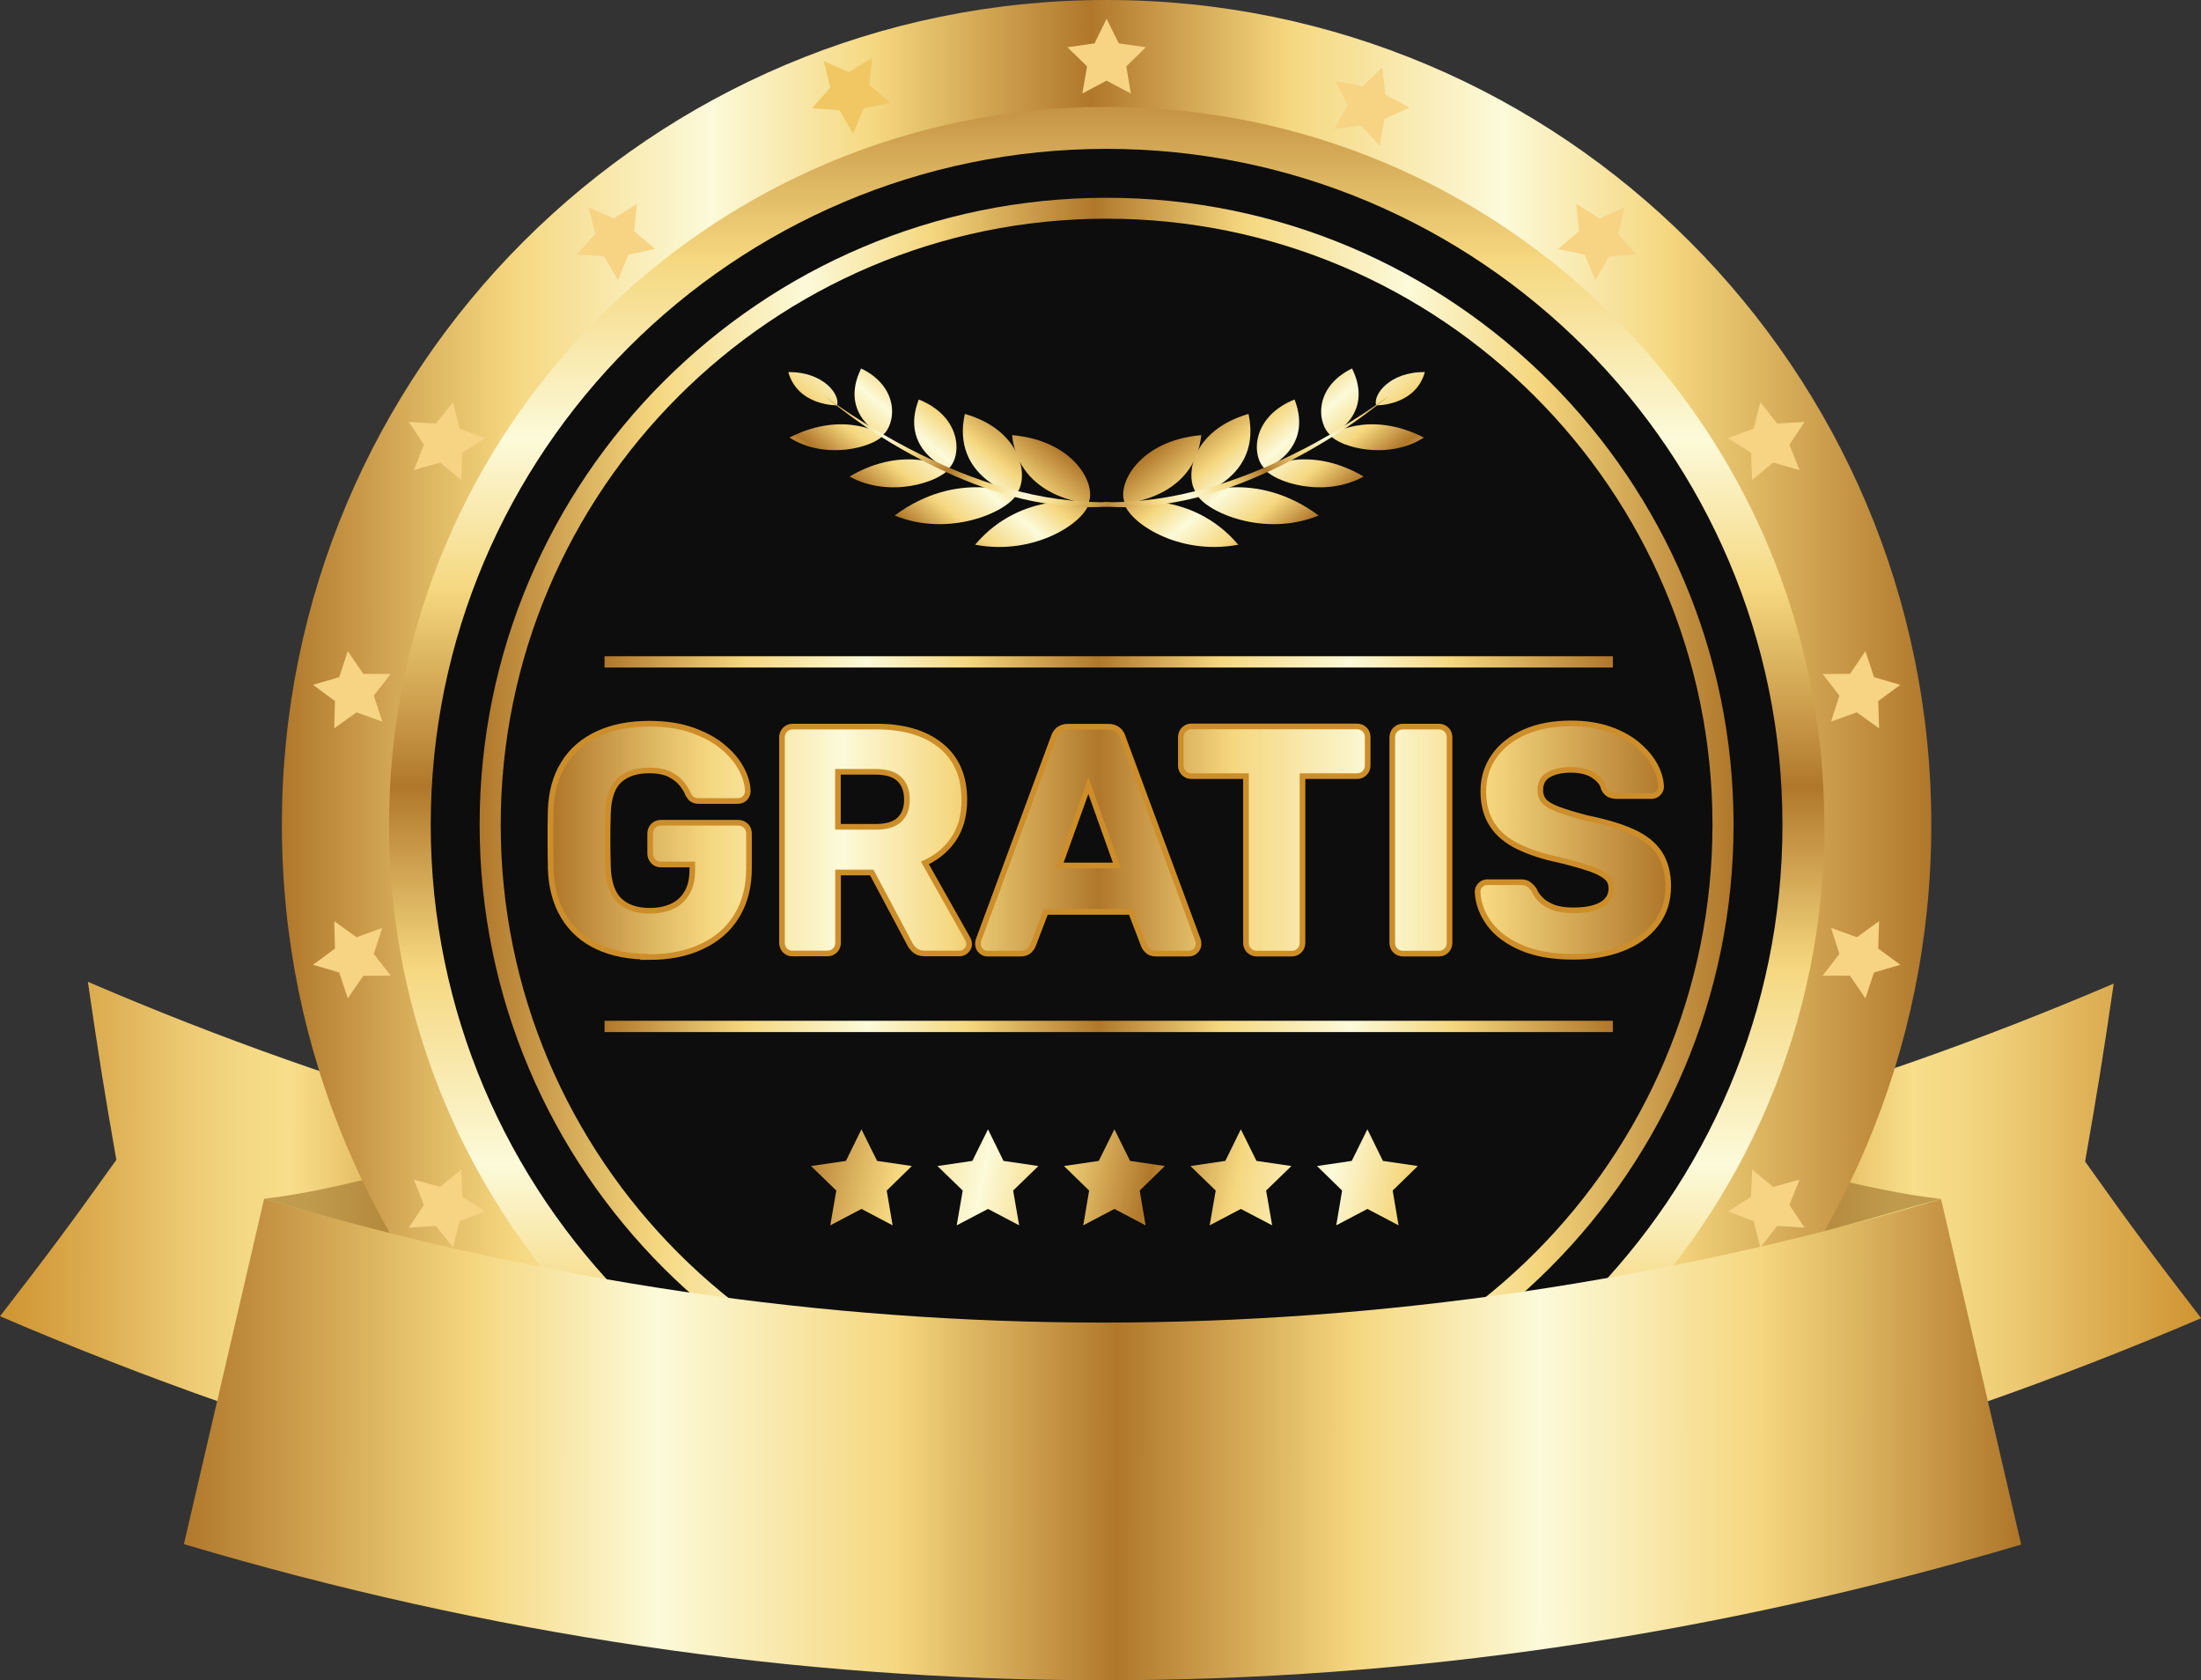 <?xml version="1.0" encoding="UTF-8"?>
<svg id="Layer_2" data-name="Layer 2" xmlns="http://www.w3.org/2000/svg" xmlns:xlink="http://www.w3.org/1999/xlink" viewBox="0 0 146.25 111.63">
  <rect x="0" y="0" width="146.25" height="111.63" fill="#333333" stroke="none"/>
  <defs>
    <style>
      .cls-1 {
        fill: #0d0d0d;
      }

      .cls-1, .cls-2, .cls-3, .cls-4, .cls-5, .cls-6, .cls-7, .cls-8, .cls-9, .cls-10, .cls-11, .cls-12, .cls-13, .cls-14, .cls-15, .cls-16, .cls-17, .cls-18, .cls-19, .cls-20, .cls-21, .cls-22, .cls-23, .cls-24, .cls-25, .cls-26, .cls-27, .cls-28, .cls-29, .cls-30, .cls-31, .cls-32, .cls-33, .cls-34, .cls-35, .cls-36, .cls-37, .cls-38, .cls-39, .cls-40, .cls-41, .cls-42, .cls-43, .cls-44 {
        stroke-width: 0px;
      }

      .cls-2 {
        fill: url(#linear-gradient-38);
      }

      .cls-3 {
        fill: url(#linear-gradient-12);
      }

      .cls-4 {
        fill: url(#linear-gradient-17);
      }

      .cls-5 {
        fill: url(#linear-gradient-19);
      }

      .cls-6 {
        fill: url(#linear-gradient-33);
      }

      .cls-7 {
        fill: url(#linear-gradient);
      }

      .cls-8 {
        fill: url(#linear-gradient-21);
      }

      .cls-9 {
        fill: url(#linear-gradient-6);
      }

      .cls-10 {
        fill: url(#linear-gradient-15);
      }

      .cls-11 {
        fill: url(#linear-gradient-11);
      }

      .cls-12 {
        fill: url(#linear-gradient-5);
      }

      .cls-13 {
        fill: url(#linear-gradient-31);
      }

      .cls-14 {
        fill: url(#linear-gradient-34);
      }

      .cls-15 {
        fill: url(#linear-gradient-41);
      }

      .cls-16 {
        fill: url(#linear-gradient-40);
      }

      .cls-17 {
        fill: url(#linear-gradient-13);
      }

      .cls-18 {
        fill: url(#linear-gradient-23);
      }

      .cls-19 {
        fill: url(#linear-gradient-25);
      }

      .cls-20 {
        fill: url(#linear-gradient-16);
      }

      .cls-21 {
        fill: url(#linear-gradient-22);
      }

      .cls-22 {
        fill: url(#linear-gradient-35);
      }

      .cls-23 {
        fill: url(#linear-gradient-32);
      }

      .cls-24 {
        fill: url(#linear-gradient-20);
      }

      .cls-25 {
        fill: url(#linear-gradient-14);
      }

      .cls-26 {
        fill: url(#linear-gradient-2);
      }

      .cls-27 {
        fill: #f0c762;
      }

      .cls-28 {
        fill: url(#linear-gradient-7);
      }

      .cls-29 {
        fill: url(#linear-gradient-39);
      }

      .cls-30 {
        fill: url(#linear-gradient-3);
      }

      .cls-31 {
        fill: url(#linear-gradient-9);
      }

      .cls-32 {
        fill: url(#linear-gradient-27);
      }

      .cls-33 {
        fill: url(#linear-gradient-36);
      }

      .cls-34 {
        fill: url(#linear-gradient-8);
      }

      .cls-35 {
        fill: url(#linear-gradient-24);
      }

      .cls-36 {
        fill: url(#linear-gradient-26);
      }

      .cls-37 {
        fill: url(#linear-gradient-18);
      }

      .cls-38 {
        fill: url(#linear-gradient-30);
      }

      .cls-39 {
        fill: url(#linear-gradient-29);
      }

      .cls-40 {
        fill: url(#linear-gradient-28);
      }

      .cls-41 {
        fill: url(#linear-gradient-10);
      }

      .cls-42 {
        fill: url(#linear-gradient-4);
      }

      .cls-43 {
        fill: url(#linear-gradient-37);
      }

      .cls-45 {
        stroke: #cd8e2a;
        stroke-miterlimit: 10;
        stroke-width: .75px;
      }

      .cls-45, .cls-44 {
        fill: #f7d384;
      }
    </style>
    <linearGradient id="linear-gradient" x1="-286.63" y1="-67.71" x2="-253.59" y2="-67.71" gradientTransform="translate(-253.5 -7.13) rotate(-179.95) scale(1 1.31)" gradientUnits="userSpaceOnUse">
      <stop offset="0" stop-color="#cd8e2a"/>
      <stop offset=".1" stop-color="#d49c3c"/>
      <stop offset=".22" stop-color="#dfb257"/>
      <stop offset=".33" stop-color="#eecc75"/>
      <stop offset=".42" stop-color="#f8de8a"/>
      <stop offset=".51" stop-color="#f4d883"/>
      <stop offset=".63" stop-color="#ecc972"/>
      <stop offset=".77" stop-color="#dfb257"/>
      <stop offset=".93" stop-color="#d49d3d"/>
      <stop offset="1" stop-color="#d09432"/>
    </linearGradient>
    <linearGradient id="linear-gradient-2" x1="-286.93" y1="-95.76" x2="-271.43" y2="-95.76" gradientTransform="translate(-253.79 -16.18) rotate(-179.95)" gradientUnits="userSpaceOnUse">
      <stop offset="0" stop-color="#a5762b"/>
      <stop offset=".45" stop-color="#b3883c"/>
      <stop offset=".82" stop-color="#c19b4d"/>
    </linearGradient>
    <linearGradient id="linear-gradient-3" x1="103.12" y1="-67.24" x2="136.17" y2="-67.24" gradientTransform="translate(10.17 -6.27) rotate(.05) scale(1 -1.31)" xlink:href="#linear-gradient"/>
    <linearGradient id="linear-gradient-4" x1="103.42" y1="-95.24" x2="119.2" y2="-95.24" gradientTransform="translate(9.88 -15.33) rotate(.05) scale(1 -1)" xlink:href="#linear-gradient-2"/>
    <linearGradient id="linear-gradient-5" x1="18.74" y1="54.8" x2="128.33" y2="54.8" gradientUnits="userSpaceOnUse">
      <stop offset="0" stop-color="#b0772a"/>
      <stop offset=".09" stop-color="#deb763"/>
      <stop offset=".14" stop-color="#f5d77f"/>
      <stop offset=".26" stop-color="#fcfad9"/>
      <stop offset=".36" stop-color="#f5d77f"/>
      <stop offset=".49" stop-color="#b0772a"/>
      <stop offset=".57" stop-color="#deb763"/>
      <stop offset=".61" stop-color="#f5d77f"/>
      <stop offset=".74" stop-color="#fcfad9"/>
      <stop offset=".84" stop-color="#f5d77f"/>
      <stop offset="1" stop-color="#b0772a"/>
    </linearGradient>
    <linearGradient id="linear-gradient-6" x1="73.53" y1="3.1" x2="73.53" y2="103.41" xlink:href="#linear-gradient-5"/>
    <linearGradient id="linear-gradient-7" x1="31.88" y1="54.8" x2="115.19" y2="54.8" xlink:href="#linear-gradient-5"/>
    <linearGradient id="linear-gradient-8" x1="-422.65" y1="-111.66" x2="-280.81" y2="-111.66" gradientTransform="translate(-229.37 -16.32) rotate(-179.95) scale(.86 1)" xlink:href="#linear-gradient-5"/>
    <linearGradient id="linear-gradient-9" x1="213.2" y1="-72.23" x2="197.41" y2="-59.68" gradientTransform="translate(13.71 -166.43) rotate(89.13)" xlink:href="#linear-gradient-5"/>
    <linearGradient id="linear-gradient-10" x1="214.1" y1="-71.1" x2="198.3" y2="-58.55" gradientTransform="translate(13.71 -166.43) rotate(89.13)" xlink:href="#linear-gradient-5"/>
    <linearGradient id="linear-gradient-11" x1="210.89" y1="-75.14" x2="195.1" y2="-62.58" gradientTransform="translate(13.71 -166.43) rotate(89.13)" xlink:href="#linear-gradient-5"/>
    <linearGradient id="linear-gradient-12" x1="211.12" y1="-74.85" x2="195.33" y2="-62.3" gradientTransform="translate(13.71 -166.43) rotate(89.13)" xlink:href="#linear-gradient-5"/>
    <linearGradient id="linear-gradient-13" x1="208.56" y1="-78.07" x2="192.76" y2="-65.52" gradientTransform="translate(13.71 -166.43) rotate(89.13)" xlink:href="#linear-gradient-5"/>
    <linearGradient id="linear-gradient-14" x1="208.47" y1="-78.19" x2="192.67" y2="-65.63" gradientTransform="translate(13.71 -166.43) rotate(89.13)" xlink:href="#linear-gradient-5"/>
    <linearGradient id="linear-gradient-15" x1="205.75" y1="-81.61" x2="189.95" y2="-69.06" gradientTransform="translate(13.71 -166.43) rotate(89.13)" xlink:href="#linear-gradient-5"/>
    <linearGradient id="linear-gradient-16" x1="205.51" y1="-81.92" x2="189.71" y2="-69.36" gradientTransform="translate(13.71 -166.43) rotate(89.13)" xlink:href="#linear-gradient-5"/>
    <linearGradient id="linear-gradient-17" x1="203.5" y1="-84.44" x2="187.71" y2="-71.88" gradientTransform="translate(13.71 -166.43) rotate(89.13)" xlink:href="#linear-gradient-5"/>
    <linearGradient id="linear-gradient-18" x1="90.6" y1="23.64" x2="74.81" y2="36.19" xlink:href="#linear-gradient-5"/>
    <linearGradient id="linear-gradient-19" x1="214.16" y1="-135.88" x2="198.37" y2="-123.33" gradientTransform="translate(197.02 -166.43) rotate(90.87) scale(1 -1)" xlink:href="#linear-gradient-5"/>
    <linearGradient id="linear-gradient-20" x1="215.06" y1="-134.76" x2="199.26" y2="-122.21" gradientTransform="translate(197.02 -166.43) rotate(90.87) scale(1 -1)" xlink:href="#linear-gradient-5"/>
    <linearGradient id="linear-gradient-21" x1="211.85" y1="-138.79" x2="196.06" y2="-126.24" gradientTransform="translate(197.02 -166.43) rotate(90.87) scale(1 -1)" xlink:href="#linear-gradient-5"/>
    <linearGradient id="linear-gradient-22" x1="212.08" y1="-138.51" x2="196.29" y2="-125.95" gradientTransform="translate(197.02 -166.43) rotate(90.87) scale(1 -1)" xlink:href="#linear-gradient-5"/>
    <linearGradient id="linear-gradient-23" x1="209.52" y1="-141.73" x2="193.73" y2="-129.18" gradientTransform="translate(197.02 -166.43) rotate(90.87) scale(1 -1)" xlink:href="#linear-gradient-5"/>
    <linearGradient id="linear-gradient-24" x1="209.43" y1="-141.84" x2="193.64" y2="-129.29" gradientTransform="translate(197.02 -166.43) rotate(90.87) scale(1 -1)" xlink:href="#linear-gradient-5"/>
    <linearGradient id="linear-gradient-25" x1="206.71" y1="-145.27" x2="190.91" y2="-132.72" gradientTransform="translate(197.02 -166.43) rotate(90.87) scale(1 -1)" xlink:href="#linear-gradient-5"/>
    <linearGradient id="linear-gradient-26" x1="206.47" y1="-145.57" x2="190.67" y2="-133.02" gradientTransform="translate(197.02 -166.43) rotate(90.87) scale(1 -1)" xlink:href="#linear-gradient-5"/>
    <linearGradient id="linear-gradient-27" x1="204.46" y1="-148.09" x2="188.67" y2="-135.54" gradientTransform="translate(197.02 -166.43) rotate(90.87) scale(1 -1)" xlink:href="#linear-gradient-5"/>
    <linearGradient id="linear-gradient-28" x1="154.27" y1="23.64" x2="138.47" y2="36.19" gradientTransform="translate(210.73) rotate(-180) scale(1 -1)" xlink:href="#linear-gradient-5"/>
    <linearGradient id="linear-gradient-29" x1="53.59" y1="74.24" x2="99.86" y2="83.74" xlink:href="#linear-gradient-5"/>
    <linearGradient id="linear-gradient-30" x1="53.93" y1="72.58" x2="100.2" y2="82.08" xlink:href="#linear-gradient-5"/>
    <linearGradient id="linear-gradient-31" x1="54.27" y1="70.93" x2="100.54" y2="80.42" xlink:href="#linear-gradient-5"/>
    <linearGradient id="linear-gradient-32" x1="52.91" y1="77.55" x2="99.19" y2="87.05" xlink:href="#linear-gradient-5"/>
    <linearGradient id="linear-gradient-33" x1="53.25" y1="75.89" x2="99.53" y2="85.39" xlink:href="#linear-gradient-5"/>
    <linearGradient id="linear-gradient-34" x1="40.17" y1="68.2" x2="107.17" y2="68.2" xlink:href="#linear-gradient-5"/>
    <linearGradient id="linear-gradient-35" x1="36.76" y1="55.82" x2="110.68" y2="55.82" xlink:href="#linear-gradient-5"/>
    <linearGradient id="linear-gradient-36" x1="36.76" y1="55.82" x2="110.68" y2="55.82" xlink:href="#linear-gradient-5"/>
    <linearGradient id="linear-gradient-37" x1="36.76" y1="55.82" x2="110.68" y2="55.82" xlink:href="#linear-gradient-5"/>
    <linearGradient id="linear-gradient-38" x1="36.76" y1="55.82" x2="110.68" y2="55.82" xlink:href="#linear-gradient-5"/>
    <linearGradient id="linear-gradient-39" x1="36.76" y1="55.82" x2="110.68" y2="55.82" xlink:href="#linear-gradient-5"/>
    <linearGradient id="linear-gradient-40" x1="36.76" y1="55.82" x2="110.68" y2="55.82" xlink:href="#linear-gradient-5"/>
    <linearGradient id="linear-gradient-41" x1="40.17" y1="43.97" x2="107.17" y2="43.97" xlink:href="#linear-gradient-5"/>
  </defs>
  <g id="Layer_1-2" data-name="Layer 1">
    <g>
      <g>
        <path class="cls-7" d="M5.84,65.23c8.76,3.77,17.56,6.88,26.58,9.39.25.07.38.1.64.17-1.16,7.68-2.33,15.36-3.49,23.04-10.04-2.76-19.82-6.2-29.57-10.38,3.17-4.09,4.72-6.17,7.73-10.39-.83-4.73-1.2-7.09-1.89-11.82Z"/>
        <path class="cls-26" d="M17.55,79.64c4.48,1.36,9.27,2.61,14.09,3.67.39-2.25,1.01-4.7,1.41-6.94-5.11.84-10.36,2.7-15.5,3.27Z"/>
      </g>
      <g>
        <path class="cls-30" d="M140.45,65.35c-8.77,3.75-17.57,6.85-26.59,9.34-.25.07-.38.1-.64.17,1.15,7.68,2.3,15.36,3.45,23.05,10.04-2.74,19.83-6.16,29.59-10.33-3.16-4.1-4.71-6.18-7.71-10.41.83-4.73,1.21-7.09,1.9-11.82Z"/>
        <path class="cls-42" d="M128.99,79.66c-4.77,1.27-9.93,2.85-14.76,3.9-.39-2.24-.62-4.89-1.02-7.13,5.11.85,10.63,2.64,15.77,3.23Z"/>
      </g>
      <path class="cls-12" d="M128.33,54.8c0,30.26-24.53,54.8-54.8,54.8s-54.8-24.53-54.8-54.8S43.27,0,73.53,0s54.8,24.54,54.8,54.8Z"/>
      <path class="cls-9" d="M121.23,54.8c0,26.34-21.35,47.69-47.69,47.69s-47.69-21.35-47.69-47.69S47.19,7.1,73.53,7.1s47.69,21.35,47.69,47.69Z"/>
      <path class="cls-1" d="M73.53,99.71c-24.76,0-44.91-20.15-44.91-44.91S48.77,9.89,73.53,9.89s44.91,20.15,44.91,44.91-20.15,44.91-44.91,44.91Z"/>
      <path class="cls-28" d="M73.53,96.46c-22.97,0-41.66-18.69-41.66-41.66S50.56,13.14,73.53,13.14s41.66,18.69,41.66,41.66-18.69,41.66-41.66,41.66Z"/>
      <path class="cls-1" d="M73.53,95.06c-22.2,0-40.26-18.06-40.26-40.26S51.33,14.53,73.53,14.53s40.26,18.06,40.26,40.26-18.06,40.26-40.26,40.26Z"/>
      <g>
        <polygon class="cls-44" points="73.53 1.25 74.34 2.88 76.14 3.14 74.84 4.41 75.14 6.21 73.53 5.36 71.92 6.21 72.23 4.41 70.93 3.14 72.73 2.88 73.53 1.25"/>
        <polygon class="cls-44" points="39.11 13.78 40.78 14.51 42.32 13.55 42.14 15.36 43.53 16.54 41.75 16.92 41.06 18.61 40.15 17.04 38.33 16.9 39.55 15.55 39.11 13.78"/>
        <polygon class="cls-44" points="27.16 28.03 28.97 28.14 30.1 26.72 30.55 28.48 32.25 29.11 30.72 30.08 30.65 31.89 29.25 30.73 27.5 31.23 28.17 29.54 27.16 28.03"/>
        <polygon class="cls-44" points="20.8 45.5 22.54 44.99 23.11 43.26 24.14 44.77 25.96 44.78 24.84 46.21 25.4 47.94 23.69 47.33 22.21 48.39 22.26 46.58 20.8 45.5"/>
        <polygon class="cls-44" points="20.8 64.1 22.26 63.02 22.21 61.2 23.69 62.27 25.4 61.65 24.84 63.38 25.96 64.82 24.14 64.83 23.11 66.33 22.54 64.61 20.8 64.1"/>
        <polygon class="cls-44" points="27.16 81.57 28.17 80.06 27.5 78.37 29.25 78.86 30.65 77.7 30.72 79.52 32.25 80.49 30.55 81.12 30.1 82.88 28.97 81.45 27.16 81.57"/>
        <polygon class="cls-44" points="39.11 95.82 39.55 94.05 38.33 92.7 40.15 92.56 41.06 90.99 41.75 92.67 43.53 93.06 42.14 94.23 42.32 96.04 40.78 95.09 39.11 95.82"/>
        <polygon class="cls-44" points="55.22 105.12 55.02 103.31 53.42 102.45 55.08 101.7 55.4 99.91 56.62 101.26 58.43 101.01 57.52 102.59 58.31 104.23 56.53 103.86 55.22 105.12"/>
        <polygon class="cls-44" points="73.53 108.35 72.73 106.72 70.93 106.45 72.23 105.18 71.92 103.39 73.53 104.24 75.14 103.39 74.84 105.18 76.14 106.45 74.34 106.72 73.53 108.35"/>
        <polygon class="cls-44" points="91.85 105.12 90.53 103.86 88.75 104.23 89.54 102.59 88.64 101.01 90.44 101.26 91.67 99.91 91.99 101.7 93.65 102.45 92.05 103.31 91.85 105.12"/>
        <polygon class="cls-44" points="107.95 95.82 106.29 95.09 104.74 96.04 104.92 94.23 103.54 93.06 105.31 92.67 106 90.99 106.92 92.56 108.73 92.7 107.52 94.05 107.95 95.82"/>
        <polygon class="cls-44" points="119.91 81.57 118.09 81.45 116.97 82.88 116.52 81.12 114.81 80.49 116.35 79.52 116.42 77.7 117.82 78.86 119.57 78.37 118.9 80.06 119.91 81.57"/>
        <polygon class="cls-44" points="126.27 64.1 124.52 64.61 123.95 66.33 122.93 64.83 121.11 64.82 122.22 63.38 121.67 61.65 123.38 62.27 124.86 61.2 124.8 63.02 126.27 64.1"/>
        <polygon class="cls-44" points="126.27 45.5 124.8 46.58 124.86 48.39 123.38 47.33 121.67 47.94 122.22 46.21 121.11 44.78 122.93 44.77 123.95 43.26 124.52 44.99 126.27 45.5"/>
        <polygon class="cls-44" points="119.91 28.03 118.9 29.54 119.57 31.23 117.82 30.73 116.42 31.89 116.35 30.08 114.81 29.11 116.52 28.48 116.97 26.72 118.09 28.14 119.91 28.03"/>
        <polygon class="cls-44" points="107.95 13.78 107.52 15.55 108.73 16.9 106.92 17.04 106 18.61 105.31 16.92 103.54 16.54 104.92 15.36 104.74 13.55 106.29 14.51 107.95 13.78"/>
        <polygon class="cls-44" points="91.85 4.48 92.05 6.29 93.65 7.15 91.99 7.9 91.67 9.69 90.44 8.34 88.64 8.58 89.54 7.01 88.75 5.37 90.53 5.74 91.85 4.48"/>
      </g>
      <path class="cls-34" d="M17.55,79.64c37.04,10.97,74.39,10.97,111.43.03,1.77,7.65,3.54,15.3,5.32,22.95-40.53,12.03-81.57,12.02-122.08-.03,1.78-7.65,3.56-15.3,5.33-22.95Z"/>
      <g>
        <g>
          <g>
            <path class="cls-31" d="M74.76,33.45s4.62-.33,5.06-4.54c-4.17.36-5.66,3.34-5.06,4.54Z"/>
            <path class="cls-41" d="M74.7,33.39s4.42-.91,7.58,2.8c-4.04.76-7.34-1.55-7.58-2.8Z"/>
          </g>
          <g>
            <path class="cls-11" d="M79.59,32.89s4.29-1.15,3.37-5.39c-3.86,1.11-4.33,4.31-3.37,5.39Z"/>
            <path class="cls-3" d="M79.51,32.83s3.92-1.69,8.11,1.42c-3.6,1.48-7.49-.23-8.11-1.42Z"/>
          </g>
          <g>
            <path class="cls-17" d="M84.06,31.16s3.26-1.25,1.96-4.62c-2.92,1.18-2.86,3.82-1.96,4.62Z"/>
            <path class="cls-25" d="M83.98,31.12s2.89-1.66,6.63.54c-2.66,1.47-5.98.37-6.63-.54Z"/>
          </g>
          <g>
            <path class="cls-10" d="M88.44,28.94s2.92-1.36,1.4-4.46c-2.61,1.27-2.31,3.75-1.4,4.46Z"/>
            <path class="cls-20" d="M88.37,28.91s2.54-1.72,6.24.16c-2.35,1.52-5.54.67-6.24-.16Z"/>
          </g>
          <path class="cls-4" d="M91.44,26.93s2.6.06,3.24-2.21c-2.36-.02-3.46,1.52-3.24,2.21Z"/>
          <path class="cls-37" d="M92.29,26.3c-.08.07-.35.3-.79.63-.5.39-1.24.94-2.14,1.55-.27.18-.56.36-.87.56-.81.51-1.72,1.04-2.71,1.55,0,0,0,0,0,.01-.5.26-1.02.52-1.56.76h-.01c-.82.38-1.67.73-2.55,1.04-.66.23-1.33.44-2.02.62-.68.18-1.37.32-2.06.43h-.02c-.9.15-1.82.24-2.73.25h-.01c-.49,0-.98-.02-1.47-.05v-.29c.44.02.9.01,1.39-.02.38-.01.77-.04,1.18-.09h.02c1.06-.1,2.22-.3,3.49-.62.57-.14,1.16-.31,1.77-.5.89-.29,1.82-.63,2.79-1.05h.01c.32-.14.65-.29.98-.45.01.01.01,0,.02-.01,1.08-.49,2.21-1.07,3.37-1.75.35-.21.69-.42,1.05-.64h0c.66-.41,1.34-.85,2.02-1.33.28-.19.57-.4.86-.6Z"/>
        </g>
        <g>
          <g>
            <path class="cls-5" d="M72.31,33.45s-4.62-.33-5.06-4.54c4.17.36,5.66,3.34,5.06,4.54Z"/>
            <path class="cls-24" d="M72.37,33.39s-4.42-.91-7.58,2.8c4.04.76,7.34-1.55,7.58-2.8Z"/>
          </g>
          <g>
            <path class="cls-8" d="M67.48,32.89s-4.3-1.15-3.37-5.39c3.86,1.11,4.33,4.31,3.37,5.39Z"/>
            <path class="cls-21" d="M67.56,32.83s-3.92-1.69-8.11,1.42c3.6,1.48,7.49-.23,8.11-1.42Z"/>
          </g>
          <g>
            <path class="cls-18" d="M63.01,31.16s-3.26-1.25-1.96-4.62c2.92,1.18,2.86,3.82,1.96,4.62Z"/>
            <path class="cls-35" d="M63.08,31.12s-2.89-1.66-6.63.54c2.66,1.47,5.98.37,6.63-.54Z"/>
          </g>
          <g>
            <path class="cls-19" d="M58.62,28.94s-2.92-1.36-1.4-4.46c2.62,1.27,2.31,3.75,1.4,4.46Z"/>
            <path class="cls-36" d="M58.7,28.91s-2.54-1.72-6.24.16c2.35,1.52,5.54.67,6.24-.16Z"/>
          </g>
          <path class="cls-32" d="M55.62,26.93s-2.6.06-3.24-2.21c2.36-.02,3.46,1.52,3.24,2.21Z"/>
          <path class="cls-40" d="M54.78,26.3c.08.07.35.3.79.63.5.39,1.24.94,2.14,1.55.27.18.56.36.87.56.81.51,1.72,1.04,2.71,1.55,0,0,.01,0,.01.01.5.26,1.02.52,1.56.76h0c.82.38,1.67.73,2.56,1.04.66.23,1.33.44,2.01.62.68.18,1.37.32,2.06.43h.02c.9.15,1.82.24,2.73.25h.01c.49,0,.98-.02,1.47-.05v-.29c-.44.02-.9.01-1.39-.02-.38-.01-.77-.04-1.18-.09h-.02c-1.06-.1-2.22-.3-3.49-.62-.57-.14-1.16-.31-1.77-.5-.89-.29-1.82-.63-2.79-1.05h-.01c-.32-.14-.65-.29-.98-.45-.01.01-.01,0-.02-.01-1.08-.49-2.2-1.07-3.37-1.75-.35-.21-.69-.42-1.05-.64h-.01c-.66-.41-1.34-.85-2.02-1.33-.28-.19-.57-.4-.86-.6Z"/>
        </g>
      </g>
      <g>
        <polygon class="cls-39" points="74.05 75.03 75.09 77.13 77.4 77.47 75.73 79.1 76.12 81.41 74.05 80.32 71.98 81.41 72.37 79.1 70.7 77.47 73.01 77.13 74.05 75.03"/>
        <polygon class="cls-38" points="82.45 75.03 83.49 77.13 85.81 77.47 84.13 79.1 84.53 81.41 82.45 80.32 80.38 81.41 80.78 79.1 79.1 77.47 81.42 77.13 82.45 75.03"/>
        <polygon class="cls-13" points="90.86 75.03 91.89 77.13 94.21 77.47 92.54 79.1 92.93 81.41 90.86 80.32 88.79 81.41 89.18 79.1 87.51 77.47 89.82 77.13 90.86 75.03"/>
        <polygon class="cls-23" points="57.24 75.03 58.28 77.13 60.59 77.47 58.92 79.1 59.31 81.41 57.24 80.32 55.17 81.41 55.57 79.1 53.89 77.47 56.21 77.13 57.24 75.03"/>
        <polygon class="cls-6" points="65.65 75.03 66.68 77.13 69 77.47 67.32 79.1 67.72 81.41 65.65 80.32 63.57 81.41 63.97 79.1 62.29 77.47 64.61 77.13 65.65 75.03"/>
      </g>
      <polygon class="cls-27" points="54.74 4.06 56.41 4.79 57.95 3.84 57.77 5.65 59.16 6.82 57.38 7.21 56.69 8.89 55.78 7.32 53.96 7.19 55.17 5.83 54.74 4.06"/>
      <rect class="cls-14" x="40.17" y="67.82" width="67" height=".75"/>
      <g>
        <g>
          <path class="cls-45" d="M43.14,63.38c-1.32,0-2.44-.22-3.37-.66-.93-.44-1.65-1.08-2.16-1.93-.51-.85-.79-1.87-.83-3.08-.01-.6-.02-1.25-.02-1.93s0-1.34.02-1.95c.04-1.18.32-2.18.83-3,.51-.83,1.24-1.46,2.18-1.9s2.06-.66,3.35-.66c1.04,0,1.95.13,2.73.4.78.27,1.44.61,1.97,1.04.53.43.94.89,1.22,1.4.28.5.43.99.44,1.45,0,.13-.04.23-.13.33-.08.09-.2.14-.34.14h-2.6c-.14,0-.25-.03-.33-.08-.08-.06-.14-.14-.2-.25-.1-.25-.26-.51-.47-.77-.22-.26-.51-.48-.87-.66-.36-.18-.84-.27-1.43-.27-.88,0-1.58.23-2.09.69-.51.46-.79,1.22-.83,2.27-.04,1.2-.04,2.43,0,3.68.04,1.09.33,1.88.85,2.35.52.48,1.23.71,2.11.71.57,0,1.09-.1,1.54-.3.45-.2.82-.52,1.08-.96.27-.43.4-.99.4-1.66v-.53h-2.29c-.14,0-.26-.05-.36-.16-.1-.11-.15-.23-.15-.37v-1.34c0-.15.05-.28.15-.38s.22-.15.36-.15h5.15c.15,0,.28.05.38.15.1.1.15.22.15.38v2.29c0,1.2-.26,2.23-.79,3.09-.52.85-1.27,1.51-2.25,1.96-.97.46-2.11.68-3.41.68Z"/>
          <path class="cls-45" d="M52.68,63.17c-.15,0-.28-.05-.38-.15-.1-.1-.15-.22-.15-.38v-13.65c0-.15.05-.28.15-.38s.22-.15.38-.15h5.56c1.75,0,3.13.4,4.14,1.21,1.01.81,1.51,1.96,1.51,3.48,0,1.02-.25,1.88-.73,2.56-.49.69-1.15,1.2-1.97,1.53l2.96,5.25c.04.08.06.16.06.23,0,.11-.04.21-.13.3s-.19.14-.31.14h-2.33c-.25,0-.44-.07-.57-.2-.13-.13-.22-.25-.27-.37l-2.56-4.81h-2.54v4.85c0,.15-.05.28-.15.38-.1.1-.22.15-.38.15h-2.29ZM55.49,55.12h2.69c.77,0,1.34-.17,1.71-.52.37-.35.56-.84.56-1.47s-.18-1.13-.55-1.49c-.36-.36-.94-.55-1.72-.55h-2.69v4.03Z"/>
          <path class="cls-45" d="M65.61,63.17c-.13,0-.23-.05-.31-.14s-.13-.19-.13-.3c0-.07,0-.13.02-.19l5-13.5c.04-.15.13-.29.25-.4.13-.11.3-.17.52-.17h2.69c.22,0,.4.06.53.17.13.11.21.25.25.4l5,13.5c.01.06.02.12.02.19,0,.11-.04.21-.13.3-.08.09-.19.14-.31.14h-2.18c-.21,0-.36-.05-.46-.15s-.16-.19-.19-.27l-.9-2.35h-5.92l-.9,2.35c-.03.08-.09.17-.19.27-.1.1-.25.15-.46.15h-2.18ZM70.13,57.69h4.35l-2.16-6.05-2.18,6.05Z"/>
          <path class="cls-45" d="M83.51,63.17c-.15,0-.28-.05-.38-.15-.1-.1-.15-.22-.15-.38v-11.26h-3.82c-.14,0-.26-.05-.36-.15-.1-.1-.15-.22-.15-.36v-1.89c0-.15.05-.28.15-.38.1-.1.22-.15.36-.15h11c.15,0,.28.05.38.15.1.1.15.22.15.38v1.89c0,.14-.05.26-.15.36-.1.1-.22.15-.38.15h-3.8v11.26c0,.15-.05.28-.15.38-.1.1-.22.15-.38.15h-2.33Z"/>
          <path class="cls-45" d="M93.23,63.17c-.15,0-.28-.05-.38-.15-.1-.1-.15-.22-.15-.38v-13.65c0-.15.05-.28.15-.38.1-.1.22-.15.38-.15h2.37c.15,0,.28.05.38.15.1.1.15.22.15.38v13.65c0,.15-.05.28-.15.38-.1.1-.22.15-.38.15h-2.37Z"/>
          <path class="cls-45" d="M104.53,63.38c-1.34,0-2.47-.2-3.37-.59-.9-.39-1.59-.9-2.05-1.53s-.71-1.3-.74-2.02c0-.11.04-.21.13-.3s.19-.14.32-.14h2.25c.18,0,.32.04.42.12.1.08.19.17.27.28.1.24.25.47.47.69.22.22.51.41.89.56s.85.22,1.41.22c.91,0,1.59-.15,2.05-.44.45-.29.68-.69.68-1.2,0-.36-.12-.66-.37-.88-.25-.22-.63-.43-1.15-.61-.53-.18-1.22-.38-2.09-.59-1.05-.22-1.94-.51-2.68-.87s-1.29-.82-1.66-1.39-.56-1.27-.56-2.11.23-1.59.69-2.24c.46-.65,1.11-1.16,1.95-1.53.84-.37,1.84-.56,3-.56.94,0,1.77.13,2.49.38.72.25,1.32.58,1.81.99.48.41.85.84,1.1,1.3.25.46.38.91.4,1.34,0,.11-.04.21-.13.3-.08.09-.19.14-.31.14h-2.35c-.14,0-.27-.03-.38-.08-.11-.06-.2-.15-.27-.29-.08-.36-.33-.68-.75-.96s-.95-.41-1.61-.41-1.23.13-1.63.38c-.4.25-.6.64-.6,1.16,0,.34.1.62.3.85s.55.43,1.03.61c.48.18,1.12.37,1.92.58,1.23.25,2.23.55,3,.9.77.35,1.34.8,1.7,1.35.36.55.55,1.25.55,2.09,0,.94-.26,1.74-.79,2.42-.52.67-1.25,1.19-2.16,1.54-.92.36-1.98.54-3.2.54Z"/>
        </g>
        <g>
          <path class="cls-22" d="M43.14,63.38c-1.32,0-2.44-.22-3.37-.66-.93-.44-1.65-1.08-2.16-1.93-.51-.85-.79-1.87-.83-3.08-.01-.6-.02-1.25-.02-1.93s0-1.34.02-1.95c.04-1.18.32-2.18.83-3,.51-.83,1.24-1.46,2.18-1.9s2.06-.66,3.35-.66c1.04,0,1.95.13,2.73.4.78.27,1.44.61,1.97,1.04.53.43.94.89,1.22,1.4.28.5.43.99.44,1.45,0,.13-.04.23-.13.33-.08.09-.2.14-.34.14h-2.6c-.14,0-.25-.03-.33-.08-.08-.06-.14-.14-.2-.25-.1-.25-.26-.51-.47-.77-.22-.26-.51-.48-.87-.66-.36-.18-.84-.27-1.43-.27-.88,0-1.58.23-2.09.69-.51.46-.79,1.22-.83,2.27-.04,1.2-.04,2.43,0,3.68.04,1.09.33,1.88.85,2.35.52.48,1.23.71,2.11.71.57,0,1.09-.1,1.54-.3.45-.2.82-.52,1.08-.96.27-.43.4-.99.4-1.66v-.53h-2.29c-.14,0-.26-.05-.36-.16-.1-.11-.15-.23-.15-.37v-1.34c0-.15.05-.28.15-.38s.22-.15.36-.15h5.15c.15,0,.28.05.38.15.1.1.15.22.15.38v2.29c0,1.2-.26,2.23-.79,3.09-.52.85-1.27,1.51-2.25,1.96-.97.46-2.11.68-3.41.68Z"/>
          <path class="cls-33" d="M52.68,63.17c-.15,0-.28-.05-.38-.15-.1-.1-.15-.22-.15-.38v-13.65c0-.15.05-.28.15-.38s.22-.15.38-.15h5.56c1.75,0,3.13.4,4.14,1.21,1.01.81,1.51,1.96,1.51,3.48,0,1.02-.25,1.88-.73,2.56-.49.69-1.15,1.2-1.97,1.53l2.96,5.25c.04.08.06.16.06.23,0,.11-.04.21-.13.3s-.19.14-.31.14h-2.33c-.25,0-.44-.07-.57-.2-.13-.13-.22-.25-.27-.37l-2.56-4.81h-2.54v4.85c0,.15-.05.28-.15.38-.1.1-.22.15-.38.15h-2.29ZM55.49,55.12h2.69c.77,0,1.34-.17,1.71-.52.37-.35.56-.84.56-1.47s-.18-1.13-.55-1.49c-.36-.36-.94-.55-1.72-.55h-2.69v4.03Z"/>
          <path class="cls-43" d="M65.61,63.17c-.13,0-.23-.05-.31-.14s-.13-.19-.13-.3c0-.07,0-.13.02-.19l5-13.5c.04-.15.13-.29.25-.4.13-.11.3-.17.52-.17h2.69c.22,0,.4.06.53.17.13.11.21.25.25.4l5,13.5c.01.06.02.12.02.19,0,.11-.04.21-.13.3-.08.09-.19.14-.31.14h-2.18c-.21,0-.36-.05-.46-.15s-.16-.19-.19-.27l-.9-2.35h-5.92l-.9,2.35c-.03.08-.09.17-.19.27-.1.1-.25.15-.46.15h-2.18ZM70.13,57.69h4.35l-2.16-6.05-2.18,6.05Z"/>
          <path class="cls-2" d="M83.51,63.17c-.15,0-.28-.05-.38-.15-.1-.1-.15-.22-.15-.38v-11.26h-3.82c-.14,0-.26-.05-.36-.15-.1-.1-.15-.22-.15-.36v-1.89c0-.15.05-.28.15-.38.1-.1.22-.15.36-.15h11c.15,0,.28.05.38.15.1.1.15.22.15.38v1.89c0,.14-.05.26-.15.36-.1.1-.22.15-.38.15h-3.8v11.26c0,.15-.05.28-.15.38-.1.1-.22.15-.38.15h-2.33Z"/>
          <path class="cls-29" d="M93.23,63.17c-.15,0-.28-.05-.38-.15-.1-.1-.15-.22-.15-.38v-13.65c0-.15.05-.28.15-.38.1-.1.22-.15.38-.15h2.37c.15,0,.28.05.38.15.1.1.15.22.15.38v13.65c0,.15-.05.28-.15.38-.1.1-.22.15-.38.15h-2.37Z"/>
          <path class="cls-16" d="M104.53,63.38c-1.34,0-2.47-.2-3.37-.59-.9-.39-1.59-.9-2.05-1.53s-.71-1.3-.74-2.02c0-.11.04-.21.13-.3s.19-.14.32-.14h2.25c.18,0,.32.04.42.12.1.08.19.17.27.28.1.24.25.47.47.69.22.22.51.41.89.56s.85.22,1.41.22c.91,0,1.59-.15,2.05-.44.45-.29.68-.69.68-1.2,0-.36-.12-.66-.37-.88-.25-.22-.63-.43-1.15-.61-.53-.18-1.22-.38-2.09-.59-1.05-.22-1.94-.51-2.68-.87s-1.29-.82-1.66-1.39-.56-1.27-.56-2.11.23-1.59.69-2.24c.46-.65,1.11-1.16,1.95-1.53.84-.37,1.84-.56,3-.56.94,0,1.77.13,2.49.38.72.25,1.32.58,1.81.99.48.41.85.84,1.1,1.3.25.46.38.91.4,1.34,0,.11-.04.21-.13.3-.08.09-.19.14-.31.14h-2.35c-.14,0-.27-.03-.38-.08-.11-.06-.2-.15-.27-.29-.08-.36-.33-.68-.75-.96s-.95-.41-1.61-.41-1.23.13-1.63.38c-.4.25-.6.64-.6,1.16,0,.34.1.62.3.85s.55.43,1.03.61c.48.18,1.12.37,1.92.58,1.23.25,2.23.55,3,.9.77.35,1.34.8,1.7,1.35.36.55.55,1.25.55,2.09,0,.94-.26,1.74-.79,2.42-.52.67-1.25,1.19-2.16,1.54-.92.36-1.98.54-3.2.54Z"/>
        </g>
      </g>
      <rect class="cls-15" x="40.17" y="43.6" width="67" height=".75"/>
    </g>
  </g>
</svg>